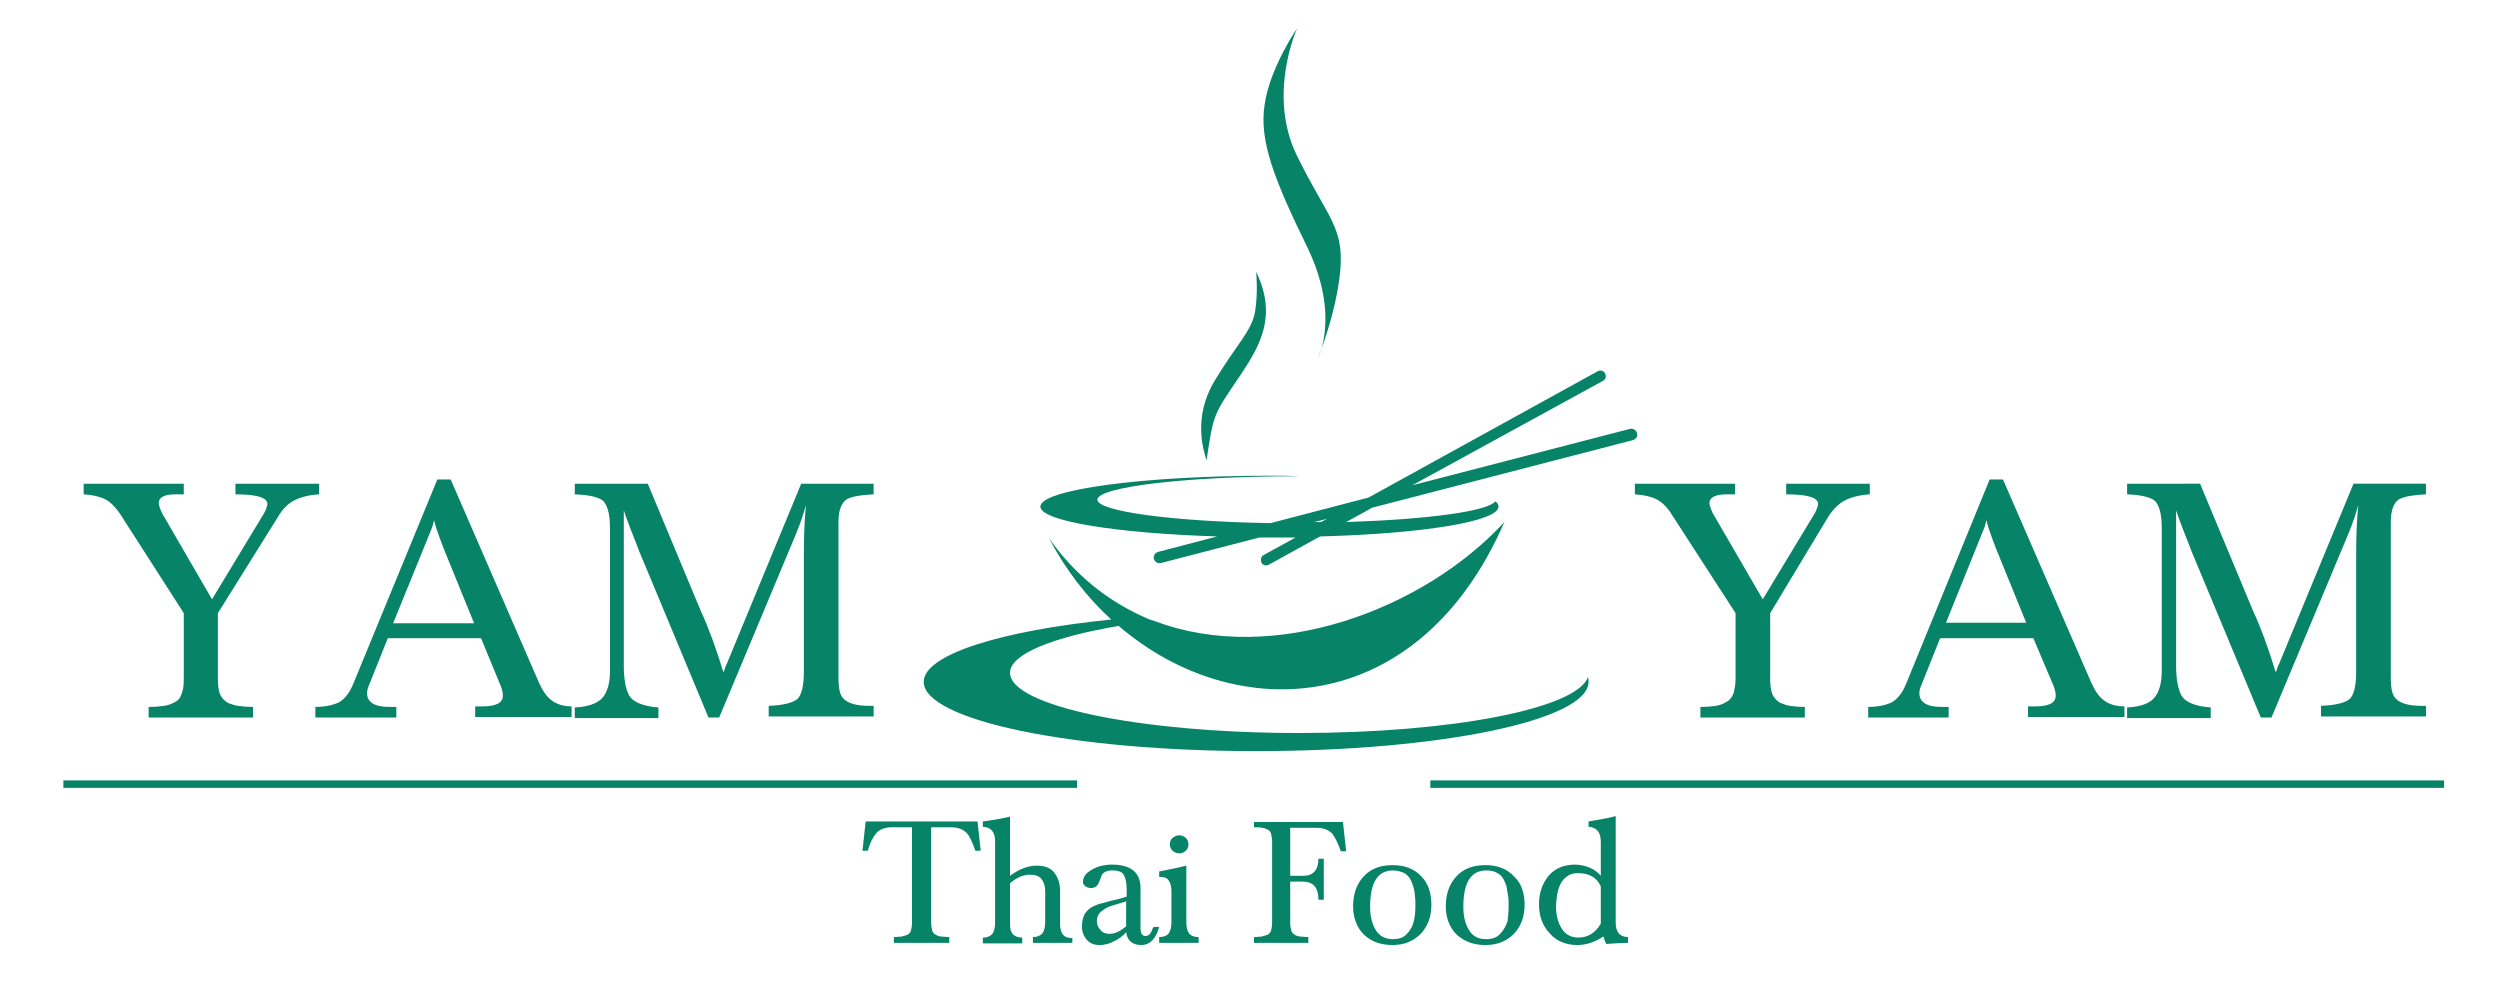 <?xml version="1.0" encoding="utf-8"?>
<!-- Generator: Adobe Illustrator 22.0.1, SVG Export Plug-In . SVG Version: 6.00 Build 0)  -->
<svg version="1.1" id="Layer_1" xmlns="http://www.w3.org/2000/svg" xmlns:xlink="http://www.w3.org/1999/xlink" x="0px" y="0px"
	 viewBox="0 0 469.3 184.7" style="enable-background:new 0 0 469.3 184.7;" xml:space="preserve">
<style type="text/css">
	.st0{fill-rule:evenodd;clip-rule:evenodd;fill:#078467;}
	.st1{fill:#078467;}
</style>
<g>
	<path class="st0" d="M243.5,5.3c0,0-5.7,12.5,0,24c5.7,11.6,8.8,13.2,8.1,21.5c-0.8,8.3-4.2,16.4-4.2,16.4s4.2-7.8-1.9-20.6
		c-6.2-12.7-9.2-20.1-8.1-27C238.4,12.7,243.5,5.3,243.5,5.3L243.5,5.3z M11.9,146.5h190.3v1.4H11.9V146.5z M268.5,146.5h190.3v1.4
		H268.5V146.5z M216.8,116.6c22.2,8.4,50.4-2.1,65.6-18.6c-16,36.8-50.4,38.4-72.4,19.5c-12.4,2.1-20.4,5.3-20.4,8.8
		c0,6.2,24.3,11.3,54.3,11.3c28.7,0,52.1-4.6,54.2-10.5c0.1,0.3,0.1,0.6,0.1,0.9c0,7.2-27.9,13-62.4,13s-62.4-5.8-62.4-13
		c0-5.1,14.4-9.6,35.2-11.7c-4.6-4.2-8.6-9.4-11.7-15.3c4.9,7,11.1,11.8,17.8,14.8C215.5,116.2,216.1,116.4,216.8,116.6z
		 M299.9,69.7c0.5-0.3,1.2-0.1,1.4,0.4c0.3,0.5,0.1,1.2-0.4,1.4l-35.8,19.6L306,80.5c0.6-0.1,1.1,0.2,1.3,0.8
		c0.2,0.6-0.2,1.1-0.7,1.3l-49,12.7l-4.9,2.7c15.2-0.5,26.6-2,28-3.9c0.4,0.3,0.6,0.6,0.6,1c0,2.8-14.3,5.1-33.5,5.6l-9.6,5.3
		c-0.5,0.3-1.2,0.1-1.4-0.4s-0.1-1.1,0.4-1.4l6-3.3c-1.6,0-3.3,0-4.9,0c-0.7,0-1.3,0-1.9,0l-18.5,4.8c-0.6,0.1-1.1-0.2-1.3-0.8
		c-0.1-0.6,0.2-1.1,0.8-1.3l11.1-2.9c-19.1-0.6-33.2-2.9-33.2-5.6c0-3.2,19.3-5.8,43.1-5.8c1.9,0,3.7,0,5.5,0.1h-0.4
		c-20.7,0-37.5,2-37.5,4.4c0,2.2,14.2,4.1,32.5,4.4l18.4-4.8L299.9,69.7z M248,98l1.1-0.6l-2.4,0.6C247.1,98,247.6,98,248,98L248,98
		z M235.8,51c4,8.3,0.8,13.8-3,19.5c-5.1,7.5-5,7.2-6.3,15.9c-0.6-1.8-2.6-8.1,1.5-14.9c4.1-6.8,7-9.4,7.6-13S235.8,51,235.8,51
		L235.8,51z"/>
	<path class="st1" d="M178,177h-10.2v-1.1c0.7,0,1.2-0.1,1.5-0.1c0.3-0.1,0.7-0.2,1-0.3c0.3-0.2,0.6-0.4,0.7-0.8
		c0.1-0.4,0.2-0.9,0.2-1.5v-17.9h-3.8c-1.3,0-2.3,0.4-2.9,1.1c-0.6,0.7-1.2,1.8-1.6,3.3h-1l0.6-5.5h21l0.6,5.5h-1
		c-0.5-1.4-1-2.6-1.6-3.3c-0.7-0.7-1.6-1.1-2.9-1.1h-3.8v17.9c0,0.6,0.1,1.1,0.2,1.5c0.1,0.4,0.4,0.6,0.7,0.8c0.4,0.2,0.7,0.3,1,0.3
		c0.3,0,0.8,0.1,1.5,0.1V177z M40.9,115.1v12.3c0,1.2,0.1,2.1,0.4,2.9c0.3,0.7,0.8,1.2,1.4,1.6c0.7,0.3,1.3,0.5,2,0.6
		c0.6,0.1,1.6,0.2,2.8,0.2v2H27.9v-2c1.3,0,2.3-0.1,2.9-0.2c0.7-0.1,1.3-0.3,2-0.7c0.7-0.3,1.1-0.9,1.3-1.6c0.3-0.7,0.4-1.6,0.4-2.8
		v-12.3l-12-18.7c-0.9-1.3-1.8-2.2-2.8-2.7c-1-0.5-2.4-0.8-4-0.9v-2h18.8v2h-1.6c-2.1,0-3.1,0.6-3.1,1.6c0,0.4,0.2,1,0.6,1.9
		l9.4,16.2l9.8-16.2c0.4-0.8,0.6-1.4,0.6-1.7c0-1.2-2-1.8-6-1.8v-2h15.7v2c-1.8,0.1-3.4,0.5-4.6,1.1c-1.2,0.6-2.3,1.7-3.1,3.1
		L40.9,115.1z M84.6,90l16.6,38.2c0.7,1.5,1.4,2.6,2.4,3.3c0.9,0.7,2.2,1.1,3.7,1.1v2H89.2v-2h1.4c2.6,0,3.8-0.7,3.8-2
		c0-0.7-0.2-1.4-0.6-2.3l-3.5-8.5H72.8l-3.4,8.5c-0.3,0.7-0.5,1.3-0.5,1.8c0,1.7,1.4,2.6,4.1,2.6h1.4v2H59.2v-2c2,0,3.5-0.4,4.5-0.9
		c1-0.6,1.9-1.7,2.6-3.4L82.1,90H84.6z M89,117l-5.7-14c-1-2.6-1.6-4.3-1.8-5.3c-0.1,0.1-0.1,0.4-0.2,0.7s-0.2,0.7-0.3,0.9L73.8,117
		H89z M135,134.7h-2L120,103.5c-0.4-1-0.9-2.4-1.6-4.1c-0.7-1.8-1.1-3-1.3-3.6v3.5v23.6v2c0,2.7,0.4,4.7,1.1,5.8s2.6,1.9,5.4,2.1v2
		h-15.7v-2c2.4-0.1,4.1-0.7,5.1-1.7c1-1.1,1.5-2.8,1.5-5.1v-1.4V99c0-2.6-0.5-4.2-1.3-5c-0.9-0.7-2.6-1.1-5.3-1.2v-2h13.7l10,24
		c1.4,3,2.8,6.8,4.2,11.4c0.1-0.2,0.2-0.4,0.3-0.8c0.1-0.3,0.2-0.6,0.3-0.7l14-33.9h13.6v2c-2.4,0.1-4.1,0.4-5,0.9
		c-1,0.6-1.6,2-1.6,4.3v29.3c0,2,0.3,3.3,1,3.9c0.9,0.9,2.5,1.3,4.9,1.3h0.7v2h-19.7v-2c2.8-0.1,4.6-0.6,5.4-1.3
		c0.8-0.8,1.2-2.5,1.2-5.1v-22.1c0-3.1,0.1-6.2,0.4-9.2c-0.4,1.5-1,3.3-1.9,5.5L135,134.7z M332.3,115.1v12.3c0,1.2,0.1,2.1,0.4,2.9
		c0.3,0.7,0.8,1.2,1.4,1.6c0.7,0.3,1.3,0.5,1.9,0.6c0.7,0.1,1.6,0.2,2.8,0.2v2h-19.6v-2c1.3,0,2.3-0.1,2.9-0.2
		c0.6-0.1,1.3-0.3,1.9-0.7c0.7-0.3,1.1-0.9,1.4-1.6c0.2-0.7,0.4-1.6,0.4-2.8v-12.3l-12.1-18.7c-0.8-1.3-1.8-2.2-2.8-2.7
		c-1-0.5-2.4-0.8-4-0.9v-2h18.8v2h-1.6c-2.1,0-3.2,0.6-3.2,1.6c0,0.4,0.2,1,0.6,1.9l9.4,16.2l9.8-16.2c0.4-0.8,0.6-1.4,0.6-1.7
		c0-1.2-2-1.8-6-1.8v-2h15.7v2c-1.8,0.1-3.4,0.5-4.6,1.1c-1.2,0.6-2.3,1.7-3.2,3.1L332.3,115.1z M376,90l16.6,38.2
		c0.7,1.5,1.4,2.6,2.4,3.3c0.9,0.7,2.2,1.1,3.8,1.1v2h-18.1v-2h1.4c2.6,0,3.8-0.7,3.8-2c0-0.7-0.2-1.4-0.6-2.3l-3.6-8.5h-17.5
		l-3.4,8.5c-0.3,0.7-0.5,1.3-0.5,1.8c0,1.7,1.4,2.6,4.1,2.6h1.4v2h-15.1v-2c2,0,3.5-0.4,4.5-0.9c1-0.6,1.9-1.7,2.6-3.4L373.5,90H376
		z M380.4,117l-5.7-14c-1-2.6-1.6-4.3-1.8-5.3c-0.1,0.1-0.1,0.4-0.2,0.7c-0.1,0.4-0.2,0.7-0.3,0.9l-7.1,17.6H380.4z M426.4,134.7h-2
		l-13-31.2c-0.4-1-0.9-2.4-1.6-4.1c-0.7-1.8-1.1-3-1.3-3.6v3.5v23.6v2c0,2.7,0.4,4.7,1.1,5.8s2.5,1.9,5.4,2.1v2h-15.7v-2
		c2.4-0.1,4.1-0.7,5-1.7c1-1.1,1.5-2.8,1.5-5.1v-1.4V99c0-2.6-0.5-4.2-1.3-5c-0.9-0.7-2.6-1.1-5.2-1.2v-2H413l10,24
		c1.4,3,2.8,6.8,4.2,11.4c0.1-0.2,0.2-0.4,0.3-0.8c0.1-0.3,0.2-0.6,0.3-0.7l14-33.9h13.6v2c-2.4,0.1-4,0.4-5,0.9
		c-1,0.6-1.6,2-1.6,4.3v29.3c0,2,0.3,3.3,1,3.9c0.9,0.9,2.5,1.3,4.9,1.3h0.7v2h-19.7v-2c2.8-0.1,4.6-0.6,5.4-1.3
		c0.8-0.8,1.2-2.5,1.2-5.1v-22.1c0-3.1,0.1-6.2,0.4-9.2c-0.4,1.5-1,3.3-1.9,5.5L426.4,134.7z M201.3,177h-7.4v-1.1
		c0.9,0,1.4-0.3,1.8-0.7c0.3-0.5,0.5-1.1,0.5-2v-6c0-0.9-0.3-1.7-0.7-2.2c-0.5-0.6-1.2-0.8-2.2-0.8c-1.2,0-2.4,0.5-3.7,1.6v7.5
		c0,0.9,0.1,1.6,0.5,2c0.3,0.4,0.9,0.7,1.8,0.7v1.1h-7.4v-1.1c0.9,0,1.4-0.3,1.8-0.7c0.3-0.5,0.5-1.1,0.5-2V158
		c0-1.8-0.7-2.7-2.3-2.8v-1c1.6-0.2,3.4-0.5,5.1-0.9v11.1c1.8-1.3,3.4-1.9,5-1.9c1.5,0,2.6,0.4,3.3,1.3s1.1,2,1.1,3.5v6.1
		c0,0.9,0.2,1.6,0.5,2c0.3,0.4,0.9,0.7,1.8,0.7V177z M216.6,174h1c-0.6,2.2-1.7,3.4-3.4,3.4c-0.8,0-1.4-0.2-1.9-0.6s-0.8-1-0.9-1.8
		c-0.6,0.7-1.4,1.3-2.3,1.7c-0.9,0.5-1.8,0.7-2.7,0.7c-1,0-1.8-0.3-2.4-1c-0.6-0.7-0.9-1.5-0.9-2.5c0-0.9,0.2-1.7,0.5-2.3
		c0.4-0.6,0.9-1.1,1.5-1.4c0.7-0.3,1.3-0.6,2-0.7c0.7-0.2,1.4-0.4,2.3-0.6c0.9-0.2,1.6-0.4,2.1-0.6V167c0-1.2-0.2-2.1-0.5-2.7
		c-0.3-0.6-1-0.9-2.2-0.9c-0.6,0-1,0.1-1.4,0.3c-0.3,0.2-0.6,0.5-0.7,0.9s-0.3,0.7-0.4,1c-0.1,0.3-0.3,0.6-0.5,0.8
		c-0.3,0.2-0.6,0.3-1,0.3c-0.4,0-0.7-0.1-1-0.3c-0.3-0.2-0.5-0.5-0.5-0.8c0-0.7,0.3-1.4,1-1.9c0.7-0.5,1.4-0.9,2.2-1.1
		c0.8-0.2,1.5-0.3,2.2-0.3c3.6,0,5.4,1.5,5.4,4.4v7.5c0,1,0.3,1.5,0.9,1.5c0.7,0,1.1-0.5,1.4-1.5C216.6,174.1,216.6,174,216.6,174
		L216.6,174z M211.4,169.2c-0.3,0.1-0.9,0.3-1.6,0.5c-0.7,0.2-1.4,0.4-1.8,0.6c-0.5,0.2-0.9,0.5-1.4,0.9c-0.4,0.4-0.7,1-0.7,1.6
		c0,0.7,0.2,1.3,0.7,1.8c0.4,0.5,1,0.7,1.7,0.7c1,0,2-0.5,3.1-1.4V169.2z M222.7,162.5v10.7c0,0.9,0.2,1.6,0.5,2
		c0.3,0.4,0.9,0.7,1.8,0.7v1.1h-7.4v-1.1c0.9,0,1.5-0.3,1.8-0.7c0.3-0.5,0.5-1.1,0.5-2v-5.9c0-0.9-0.2-1.6-0.5-2
		c-0.3-0.5-0.9-0.7-1.8-0.7v-1C219,163.3,220.7,163,222.7,162.5L222.7,162.5z M221.4,160.2c-0.5,0-0.9-0.2-1.3-0.5
		c-0.3-0.3-0.5-0.7-0.5-1.2s0.2-0.9,0.5-1.2c0.4-0.3,0.8-0.5,1.3-0.5c0.5,0,0.9,0.2,1.2,0.5c0.3,0.3,0.5,0.7,0.5,1.2
		s-0.2,0.9-0.5,1.2S221.8,160.2,221.4,160.2L221.4,160.2z M248.5,161.1v7.8h-1c0-2.3-1-3.4-2.9-3.4h-2.4v7.7c0,0.6,0.1,1.1,0.2,1.5
		c0.1,0.4,0.4,0.6,0.7,0.8c0.3,0.2,0.7,0.3,1,0.3c0.3,0,0.8,0.1,1.5,0.1v1.1h-10.2v-1.1c0.7,0,1.2-0.1,1.5-0.1
		c0.3-0.1,0.6-0.2,1-0.3c0.3-0.2,0.6-0.4,0.7-0.8c0.1-0.4,0.2-0.9,0.2-1.5V158c0-0.6-0.1-1.1-0.2-1.5c-0.1-0.4-0.4-0.7-0.7-0.8
		c-0.4-0.2-0.7-0.3-1-0.3c-0.3-0.1-0.8-0.1-1.5-0.1v-1h16.7l0.6,5.5h-1c-0.5-1.4-1-2.5-1.6-3.3c-0.7-0.7-1.6-1.1-2.9-1.1h-5v9h2.5
		c1.8,0,2.8-1.1,2.8-3.2H248.5z M268.7,169.9c0,2.2-0.7,4-2,5.4c-1.4,1.4-3.1,2.1-5.3,2.1c-2.3,0-4.1-0.7-5.4-2
		c-1.3-1.3-2-3.1-2-5.3c0-2.3,0.7-4.2,2-5.6c1.3-1.4,3.1-2.1,5.4-2.1c2.3,0,4.1,0.7,5.4,2.1C268.1,165.8,268.7,167.6,268.7,169.9
		L268.7,169.9z M265.7,170c0-0.7,0-1.3-0.1-1.8c0-0.5-0.1-1.1-0.3-1.8c-0.2-0.6-0.4-1.1-0.7-1.6c-0.3-0.4-0.7-0.8-1.2-1
		s-1.2-0.4-1.9-0.4c-2.9,0-4.3,2.3-4.3,6.8c0,1.7,0.3,3.1,1,4.3c0.7,1.2,1.8,1.8,3.3,1.8c1.1,0,2-0.3,2.6-1c0.7-0.7,1.1-1.5,1.3-2.4
		C265.6,172.1,265.7,171.1,265.7,170L265.7,170z M286.2,169.9c0,2.2-0.7,4-2,5.4c-1.4,1.4-3.1,2.1-5.4,2.1c-2.2,0-4-0.7-5.4-2
		c-1.3-1.3-2-3.1-2-5.3c0-2.3,0.7-4.2,2-5.6c1.3-1.4,3.1-2.1,5.4-2.1c2.3,0,4.1,0.7,5.4,2.1C285.6,165.8,286.2,167.6,286.2,169.9
		L286.2,169.9z M283.2,170c0-0.7,0-1.3-0.1-1.8c-0.1-0.5-0.2-1.1-0.3-1.8c-0.2-0.6-0.4-1.1-0.7-1.6c-0.3-0.4-0.7-0.8-1.2-1
		c-0.5-0.3-1.2-0.4-1.9-0.4c-2.9,0-4.3,2.3-4.3,6.8c0,1.7,0.3,3.1,1,4.3c0.7,1.2,1.7,1.8,3.3,1.8c1.1,0,2-0.3,2.6-1
		c0.7-0.7,1.1-1.5,1.4-2.4C283.1,172.1,283.2,171.1,283.2,170L283.2,170z M300.5,164.4V158c0-1.8-0.8-2.7-2.3-2.8v-1
		c1.9-0.3,3.6-0.6,5.1-1v20c0,1.8,0.8,2.7,2.3,2.7v1.1c-1.2,0-2.6,0.1-4.1,0.2c-0.2-0.5-0.4-1-0.5-1.4c-1.7,1.1-3.3,1.6-4.9,1.6
		c-2.1,0-3.9-0.7-5.2-2.2c-1.3-1.4-2-3.2-2-5.4c0-2.2,0.6-3.9,1.8-5.4c1.2-1.4,2.9-2.1,5-2.1C297.8,162.4,299.4,163.1,300.5,164.4
		L300.5,164.4z M300.5,173.4v-7c-0.7-1.6-2.1-2.5-4.3-2.5c-0.8,0-1.5,0.2-2,0.6c-0.6,0.4-1,0.9-1.3,1.5c-0.3,0.7-0.5,1.3-0.6,2
		c-0.1,0.7-0.2,1.4-0.2,2.1c0,1.6,0.3,2.9,1,4.1c0.7,1.2,1.8,1.8,3.2,1.8C298.1,176,299.5,175.1,300.5,173.4L300.5,173.4z"/>
</g>
</svg>
